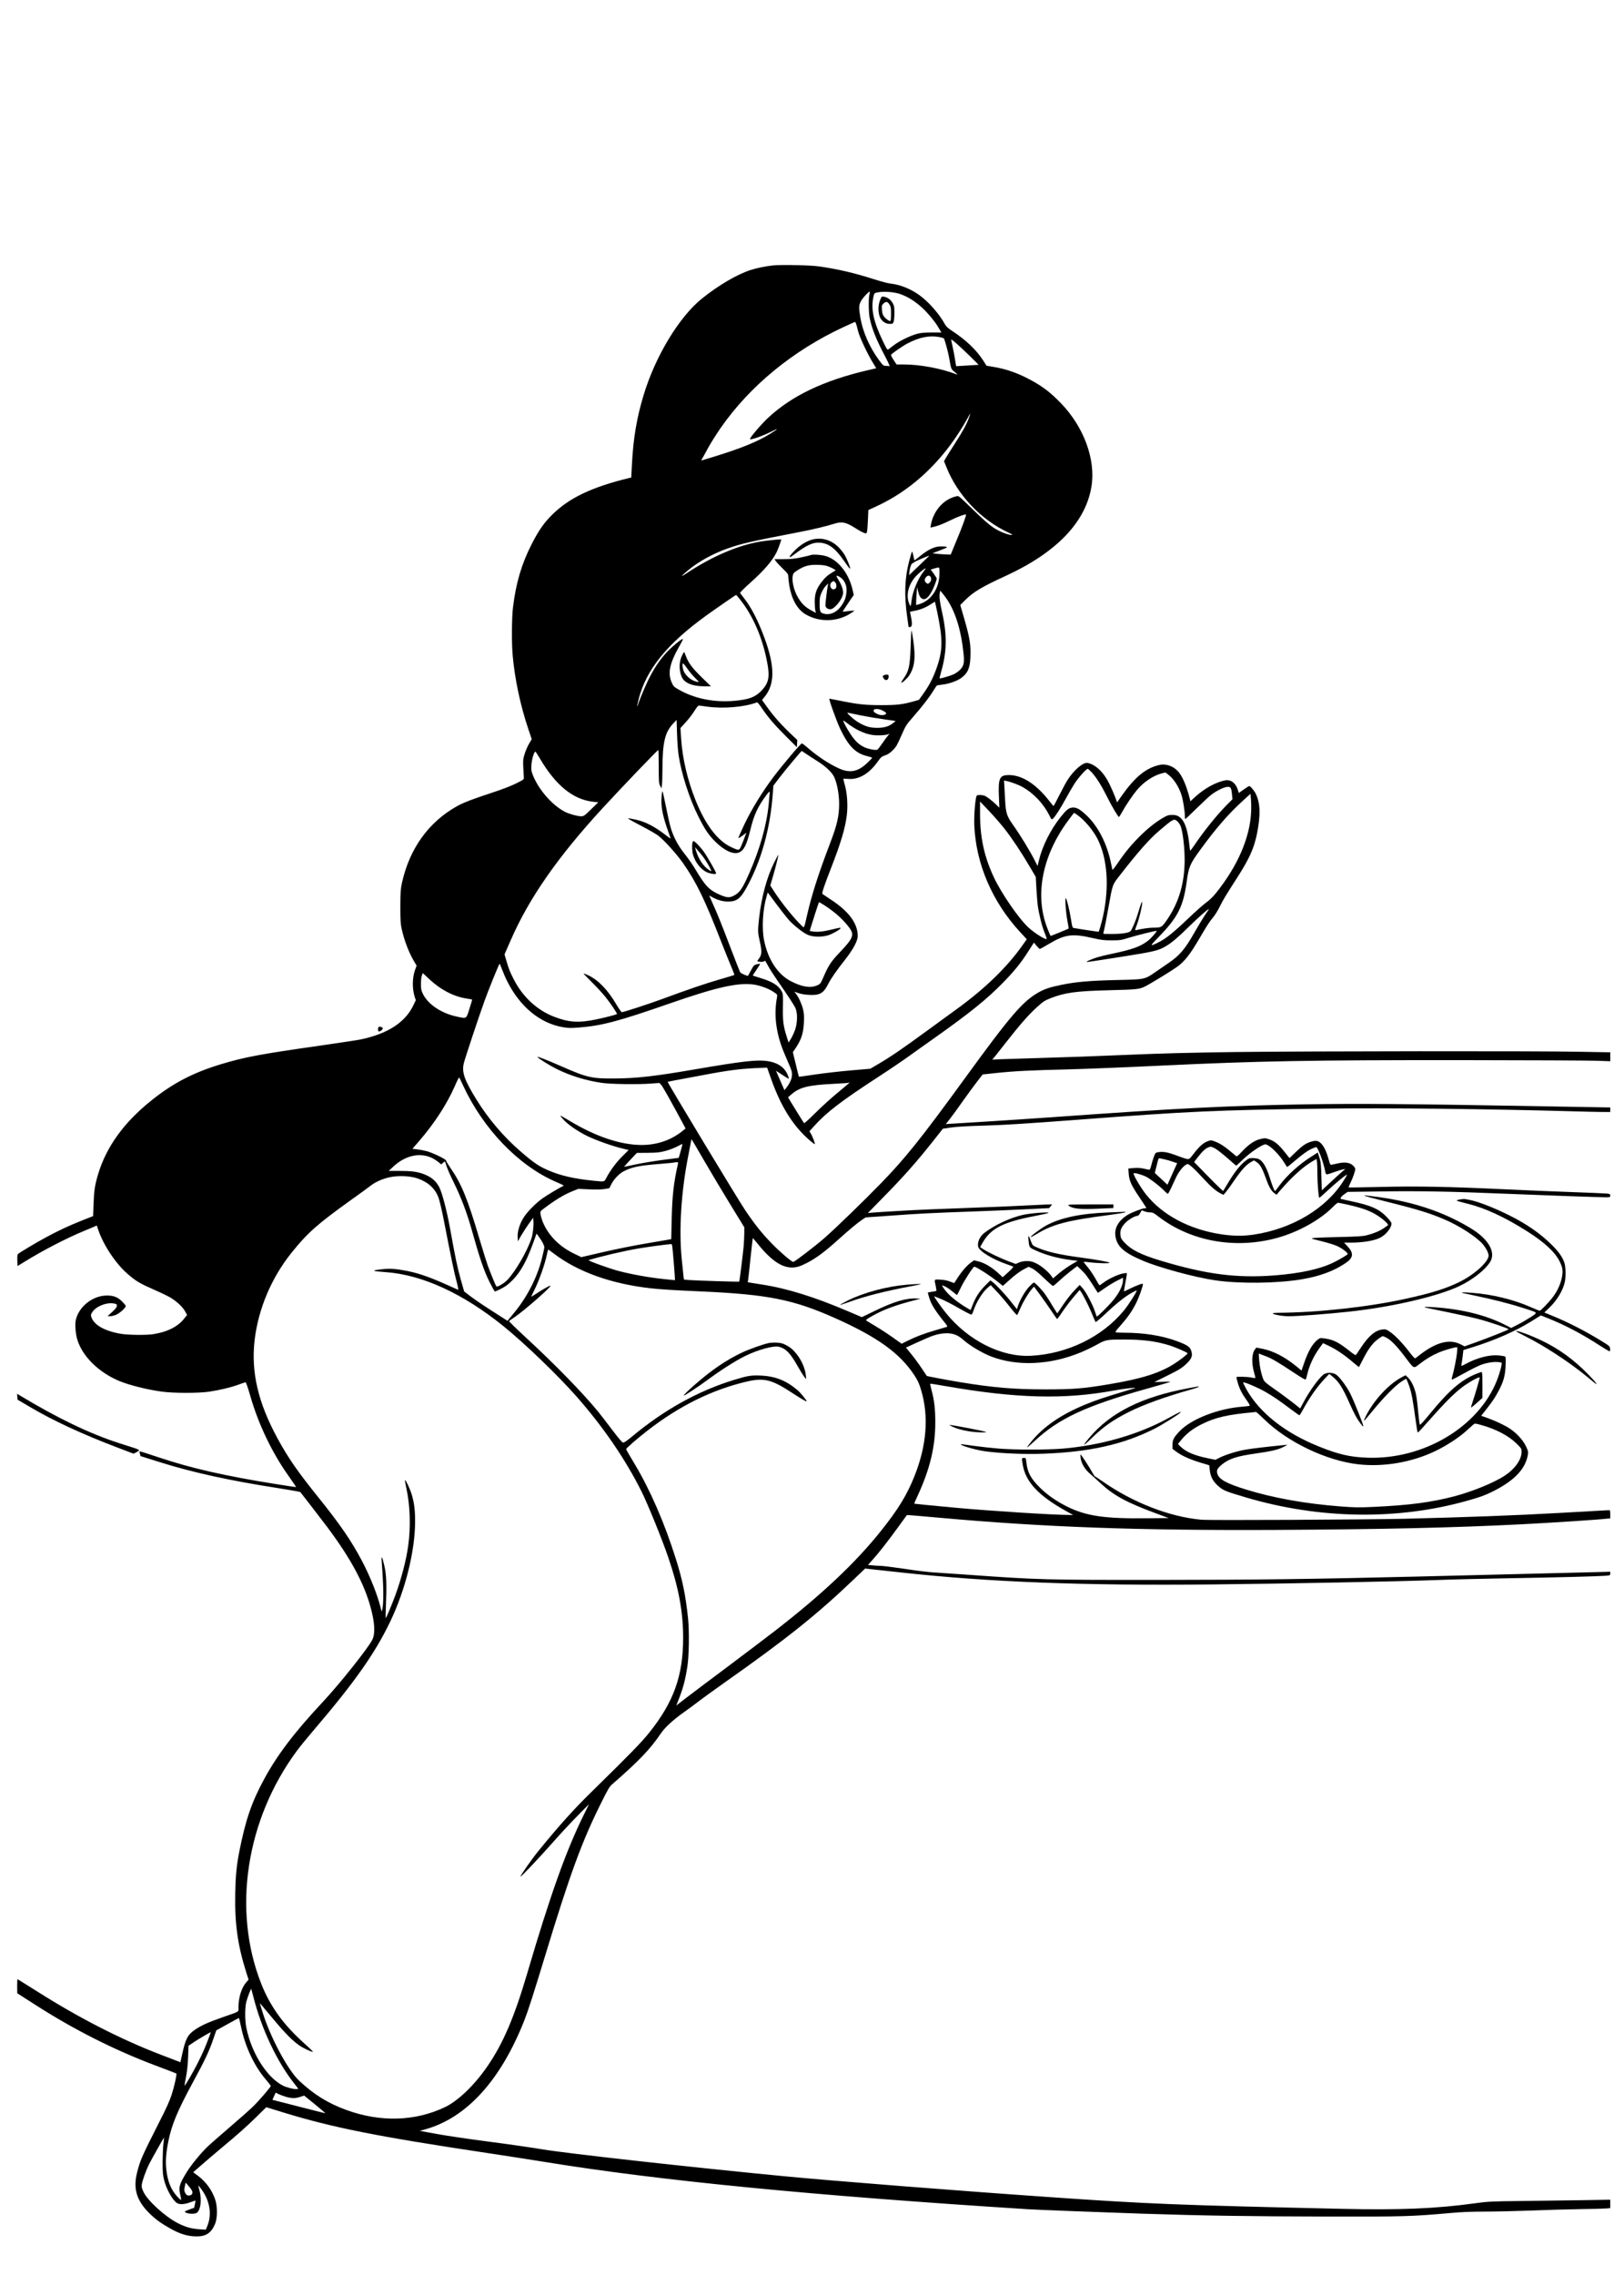 <?xml version="1.0" standalone="no"?>
<!DOCTYPE svg PUBLIC "-//W3C//DTD SVG 20010904//EN"
 "http://www.w3.org/TR/2001/REC-SVG-20010904/DTD/svg10.dtd">
<svg version="1.0" xmlns="http://www.w3.org/2000/svg"
 width="2363pt" height="3308pt" viewBox="0 0 2363 3308"
 preserveAspectRatio="xMidYMid meet">
<g transform="translate(0,3308) scale(0.1,-0.1)"
fill="#000000" stroke="none">
<path d="M11255 29221 c-113 -12 -240 -37 -332 -67 -197 -63 -463 -219 -705
-412 -337 -269 -687 -849 -857 -1420 -96 -320 -145 -608 -165 -976 l-11 -210
-35 -8 c-541 -132 -869 -289 -1115 -532 -120 -118 -199 -232 -300 -431 -147
-287 -228 -565 -271 -918 -18 -155 -21 -516 -4 -700 31 -347 111 -723 229
-1074 l48 -142 -39 -66 c-21 -35 -50 -102 -64 -147 -23 -75 -25 -94 -20 -198
3 -63 7 -128 8 -145 3 -29 -1 -32 -112 -87 -76 -38 -200 -86 -365 -140 -263
-86 -399 -138 -493 -190 -415 -230 -695 -621 -804 -1119 -19 -91 -22 -133 -23
-339 0 -190 3 -251 18 -320 36 -167 101 -340 178 -473 l41 -69 -21 -57 c-43
-118 -45 -274 -7 -396 l16 -49 -35 -74 c-118 -249 -373 -414 -766 -497 -40 -9
-310 -49 -599 -91 -866 -123 -1097 -167 -1437 -270 -403 -122 -697 -275 -1011
-527 -400 -320 -655 -674 -775 -1073 -47 -159 -59 -237 -66 -438 l-6 -170
-155 -61 c-199 -79 -368 -158 -550 -258 -143 -78 -363 -210 -388 -232 -9 -8
-12 -36 -10 -94 l3 -81 125 76 c250 154 589 329 830 429 58 24 126 52 152 64
l47 20 17 -52 c71 -219 251 -494 423 -645 131 -114 176 -141 419 -248 78 -34
174 -81 212 -103 91 -54 179 -137 214 -201 l28 -51 -37 -47 c-91 -120 -244
-199 -450 -232 -100 -17 -372 -14 -480 5 -232 40 -388 128 -425 241 -10 29 -9
39 9 68 54 87 200 149 314 132 43 -7 47 -10 47 -34 0 -21 -16 -42 -67 -89
l-68 -62 40 0 c22 -1 63 10 90 23 52 24 135 100 135 124 0 7 -24 37 -53 66
-64 65 -127 89 -228 87 -207 -3 -411 -170 -448 -366 -12 -61 0 -198 24 -275
74 -242 306 -472 604 -599 144 -61 404 -127 624 -157 167 -24 539 -24 692 -1
152 23 313 61 424 102 52 19 99 35 105 35 6 0 38 -93 70 -206 116 -403 313
-815 548 -1147 66 -93 118 -170 116 -171 -1 -2 -136 18 -298 44 -733 117
-1229 230 -1689 384 -157 53 -287 94 -289 91 -3 -3 -1 -19 4 -37 l9 -32 280
-88 c481 -151 1025 -270 1724 -378 173 -27 317 -53 321 -57 14 -16 318 -411
391 -508 340 -454 537 -818 632 -1170 61 -223 69 -381 24 -470 -61 -122 -471
-637 -712 -895 -419 -448 -667 -773 -861 -1130 -183 -337 -272 -597 -363
-1060 -39 -202 -53 -342 -58 -602 -9 -438 35 -754 160 -1149 l34 -106 -34 -39
c-68 -78 -113 -221 -113 -360 0 -75 27 -58 -220 -144 -224 -79 -316 -120 -405
-180 -114 -77 -144 -133 -194 -361 l-26 -117 -310 119 c-571 221 -1174 530
-1778 913 -154 97 -281 176 -283 176 -2 0 -4 -46 -4 -102 l1 -103 272 -174
c554 -355 1137 -649 1725 -871 173 -65 316 -120 318 -122 10 -10 -31 -193 -68
-307 -28 -87 -80 -203 -171 -380 -263 -519 -287 -573 -332 -752 -59 -231 -9
-403 168 -583 90 -90 165 -147 302 -225 150 -86 265 -121 393 -122 141 -1 219
52 273 186 33 82 34 247 2 345 -45 138 -135 262 -250 349 l-72 53 127 111 c70
61 195 167 277 236 259 216 366 311 515 457 l145 142 240 -74 c722 -222 1369
-351 2955 -589 278 -42 669 -102 870 -135 1660 -270 3874 -486 7010 -685 134
-9 1020 -43 1665 -65 872 -29 1569 -40 2720 -42 1096 -2 1200 1 1778 52 151
14 303 20 495 20 152 0 450 7 662 15 212 9 536 18 720 21 184 2 359 7 388 10
l52 5 0 61 0 61 -417 -7 c-230 -3 -627 -9 -883 -12 -439 -5 -477 -7 -675 -34
-561 -77 -1095 -99 -1920 -80 -2394 54 -2826 71 -4250 170 -1321 91 -3202 239
-3890 306 -1355 130 -3156 331 -3500 389 -143 24 -487 74 -765 110 -278 36
-621 86 -763 112 l-259 47 79 22 c604 168 1101 715 1446 1594 53 136 131 378
302 940 360 1184 534 1658 818 2225 93 187 116 226 156 260 390 340 551 508
708 740 59 87 180 198 339 310 76 54 175 127 219 162 44 34 213 156 375 271
902 635 1341 987 1883 1505 l155 148 504 -55 c1302 -143 2667 -195 4543 -176
1099 11 2767 44 3295 65 206 8 663 19 1015 25 668 11 1289 27 1413 36 70 6 72
6 72 32 l0 27 -92 -3 c-137 -4 -1975 -49 -2693 -67 -1571 -38 -2327 -48 -3790
-49 -1646 -1 -1751 2 -2745 73 -223 16 -459 32 -525 36 -66 3 -254 26 -417 51
-164 24 -322 44 -350 44 -29 0 -83 3 -120 7 l-68 6 63 71 c98 110 211 254 362
461 76 105 139 192 141 194 2 2 209 -15 461 -38 1540 -139 2902 -188 4918
-178 1539 8 2590 32 3570 82 430 22 1094 65 1233 81 l52 5 0 60 c0 53 -2 59
-20 59 -12 0 -332 -18 -713 -40 -611 -35 -1369 -63 -2257 -85 -562 -13 -2846
-25 -2960 -14 -464 42 -996 249 -1441 560 -54 38 -102 69 -106 69 -4 0 -23 28
-42 63 -37 69 -160 257 -168 257 -3 0 -2 -24 1 -52 10 -77 60 -161 129 -222
33 -28 105 -93 161 -145 197 -182 381 -281 826 -445 l165 -61 -325 -3 c-611
-7 -878 33 -1155 171 -155 77 -289 171 -396 277 -132 131 -180 221 -195 368
-7 60 -8 62 -35 62 -33 0 -34 -4 -18 -99 44 -252 229 -450 629 -673 l105 -58
-50 0 c-227 0 -1132 57 -1659 105 -330 31 -601 57 -603 59 -2 2 17 48 43 102
184 395 264 724 263 1084 0 186 -15 321 -53 459 -14 52 -23 97 -21 99 3 3 100
-12 217 -33 1028 -180 1733 -199 2458 -65 145 27 333 49 305 35 -5 -2 -100
-31 -210 -64 -252 -76 -370 -116 -515 -176 -347 -143 -596 -313 -775 -527 -42
-50 -73 -93 -71 -96 3 -2 54 41 114 97 347 324 746 509 1626 756 186 52 342
98 345 101 3 4 -48 4 -114 1 l-120 -5 176 87 c196 98 223 114 292 180 66 62
87 105 78 156 -16 87 -47 111 -231 178 -203 75 -473 117 -743 117 -64 0 -122
3 -131 6 -12 5 3 26 62 92 109 123 172 212 230 327 44 87 102 248 102 283 0
15 -94 -20 -199 -72 -40 -21 -74 -36 -76 -34 -2 2 8 61 21 132 14 70 23 130
20 133 -2 3 -31 -1 -63 -7 -72 -15 -202 -76 -273 -129 -30 -23 -58 -41 -61
-41 -4 0 -29 39 -55 88 -26 48 -72 118 -103 157 -31 38 -61 76 -68 85 -10 14
-2 15 90 3 119 -14 295 -17 281 -4 -13 12 -205 46 -429 76 -314 42 -495 85
-646 154 -42 19 -48 26 -69 83 -32 90 -43 95 -35 18 11 -112 8 -108 98 -150
145 -68 330 -119 520 -143 l98 -12 -93 -54 c-51 -30 -132 -87 -179 -127 l-87
-74 -16 24 c-39 61 -149 155 -221 191 -64 31 -85 37 -143 37 -45 0 -82 -7
-115 -21 l-48 -21 -97 36 c-116 43 -297 129 -369 175 l-52 34 40 70 c117 203
299 295 753 382 105 20 196 40 201 45 19 18 -256 -3 -370 -28 -182 -40 -407
-144 -561 -261 -68 -51 -107 -140 -91 -203 18 -66 211 -184 422 -256 44 -15
84 -30 88 -34 4 -4 -28 -40 -73 -80 l-81 -73 -42 40 c-108 103 -222 171 -320
193 l-55 13 -52 -38 c-56 -41 -136 -135 -195 -230 -21 -33 -39 -61 -40 -62 -1
-2 -28 8 -61 21 -39 16 -87 25 -141 28 -95 5 -90 11 -68 -92 7 -35 12 -67 9
-71 -2 -3 -31 -9 -64 -13 -33 -4 -60 -10 -60 -13 0 -3 9 -37 21 -75 29 -98 88
-191 237 -375 24 -31 30 -44 21 -47 -8 -2 -79 -23 -159 -47 -173 -50 -293 -95
-412 -155 l-89 -44 -132 94 c-72 51 -184 124 -247 161 -63 38 -123 73 -132 80
-15 10 -4 19 80 67 157 90 335 157 602 226 l105 27 -60 3 c-148 8 -331 -46
-606 -180 l-189 -91 -203 86 c-482 206 -882 331 -1250 388 l-207 33 5 30 c3
17 19 161 35 321 17 159 32 290 33 292 1 1 31 -34 66 -77 208 -260 372 -366
536 -350 57 6 90 17 180 62 137 69 266 165 471 350 168 151 270 235 344 285
l45 30 370 26 c395 29 591 39 1240 62 226 8 556 22 735 31 l325 16 22 26 c12
14 21 27 19 29 -1 1 -128 -4 -282 -12 -153 -8 -459 -22 -679 -30 -817 -30
-958 -36 -1290 -55 -187 -11 -360 -22 -384 -25 l-44 -5 204 208 c317 322 509
538 761 858 l127 161 118 17 c79 12 238 21 483 28 283 8 585 27 1345 84 1649
125 2017 142 3610 163 917 12 2370 -4 3610 -39 187 -5 386 -10 443 -10 l102 0
0 33 0 33 -987 17 c-2002 36 -2676 41 -3463 28 -1086 -18 -1890 -59 -3660
-186 -267 -19 -708 -48 -980 -65 -272 -16 -514 -31 -537 -33 l-42 -4 60 76
c33 42 117 157 186 256 70 99 164 227 209 285 l82 106 208 22 c254 27 499 39
1049 52 231 6 841 30 1355 55 1407 67 2150 80 4355 79 974 -1 1859 -5 1968 -9
l197 -7 0 65 0 65 -457 8 c-636 12 -3922 9 -4993 -4 -664 -9 -1058 -19 -1580
-41 -382 -17 -942 -37 -1245 -45 -302 -9 -588 -18 -633 -20 l-84 -5 35 42 c18
23 94 119 167 212 203 259 328 400 444 506 95 86 116 99 198 132 212 83 372
105 840 117 431 11 455 14 542 57 77 39 383 226 461 282 110 79 189 179 325
411 118 201 147 246 205 315 23 28 65 95 92 150 52 104 77 146 261 433 171
267 239 418 282 631 54 271 48 446 -20 582 -23 45 -77 109 -93 109 -5 0 -41
-23 -80 -50 l-72 -51 -12 39 c-24 83 -76 137 -139 146 -31 4 -64 -2 -126 -23
-129 -44 -256 -124 -380 -239 l-47 -44 -11 44 c-47 186 -110 330 -173 396 -75
78 -183 112 -279 86 -195 -50 -348 -178 -540 -450 l-64 -92 -28 77 c-16 42
-52 126 -81 186 -82 172 -202 287 -321 311 -62 12 -195 -100 -287 -242 -25
-38 -80 -140 -123 -226 -43 -87 -81 -158 -85 -158 -3 0 -33 35 -66 78 -201
257 -417 387 -619 370 -101 -9 -120 -62 -110 -306 l7 -167 -48 46 c-62 60
-131 112 -166 127 -31 13 -96 16 -113 4 -21 -13 -44 -279 -38 -429 23 -564
262 -1120 671 -1561 l93 -100 -66 -93 c-226 -318 -541 -624 -955 -924 -68 -49
-257 -186 -419 -305 -362 -265 -536 -384 -706 -484 l-131 -77 -279 -24 c-154
-13 -387 -40 -518 -59 -132 -20 -241 -35 -242 -33 -2 2 -22 82 -45 180 l-43
177 36 52 c87 128 117 221 125 379 4 92 2 132 -12 190 -19 78 -62 173 -102
226 l-25 33 58 -21 c37 -13 95 -23 156 -26 153 -9 210 23 275 152 43 85 123
201 247 357 120 153 186 276 186 348 0 181 -128 356 -386 525 -65 43 -123 82
-128 86 -11 9 27 123 127 379 144 371 204 573 228 764 17 139 6 316 -26 431
-13 50 -25 93 -25 98 0 4 31 4 68 1 155 -15 304 72 431 248 49 69 59 77 110
94 41 14 70 34 111 74 48 48 64 75 123 210 66 150 71 159 173 275 129 147 237
287 294 380 23 39 47 73 52 76 6 4 39 9 75 13 93 10 211 50 273 93 109 77 141
161 141 371 1 140 -19 247 -95 509 l-54 185 72 72 c115 116 244 194 588 351
741 341 1164 781 1249 1300 64 388 -108 862 -440 1207 -153 160 -276 254 -463
352 -178 95 -345 152 -528 182 l-96 16 -49 77 c-101 155 -250 297 -451 429
-63 41 -87 63 -107 100 -80 147 -237 325 -372 422 -126 90 -278 151 -415 166
-36 3 -141 31 -235 61 -294 94 -512 145 -800 188 -124 19 -540 28 -670 16z
m1395 -426 c-14 -61 -12 -254 4 -337 29 -149 95 -315 220 -551 46 -87 77 -156
69 -153 -8 3 -32 6 -53 6 -37 0 -41 4 -105 90 -134 183 -232 408 -266 610 -24
147 -24 174 5 235 20 44 121 153 131 143 2 -2 0 -21 -5 -43z m457 6 c112 -41
215 -107 317 -202 78 -73 172 -186 217 -259 8 -14 25 -41 36 -60 l21 -35 -141
0 c-107 0 -159 -5 -212 -19 -97 -26 -258 -104 -334 -162 -35 -27 -72 -55 -83
-63 -17 -13 -23 -4 -83 121 -140 291 -177 475 -133 655 10 40 12 42 62 52 91
18 243 5 333 -28z m-643 -453 c8 -29 18 -66 22 -83 19 -84 140 -340 220 -468
l44 -72 -117 -27 c-642 -149 -1108 -370 -1454 -691 -100 -92 -278 -301 -266
-313 13 -13 175 43 293 101 130 65 130 57 -1 -24 -181 -112 -416 -208 -781
-321 -109 -33 -205 -63 -212 -65 -9 -4 -7 6 6 28 11 17 50 88 87 157 38 69
120 199 183 290 427 611 1048 1120 1782 1462 91 42 168 77 172 77 4 1 13 -23
22 -51z m1202 -169 c32 -7 63 -15 67 -19 11 -9 63 -200 77 -280 29 -169 27
-166 83 -211 29 -23 43 -39 32 -35 -231 89 -534 146 -777 146 l-103 0 -43 66
c-23 35 -40 69 -37 74 13 21 163 125 238 165 170 90 322 121 463 94z m447
-278 l127 -126 -162 -10 c-90 -6 -164 -10 -165 -10 -1 0 -9 48 -18 105 -9 58
-25 142 -36 188 -10 45 -19 88 -19 93 0 16 124 -94 273 -240z m-18 -907 c-36
-95 -87 -187 -209 -377 -57 -89 -114 -180 -127 -203 l-23 -41 34 -84 c162
-408 502 -767 904 -954 57 -27 65 -34 43 -34 -44 -1 -164 45 -241 93 -78 49
-169 128 -351 307 -66 65 -134 129 -152 144 -32 26 -32 26 -87 10 -170 -50
-308 -215 -341 -408 l-6 -39 33 7 c67 14 153 47 257 99 98 49 217 93 227 83 7
-6 -59 -190 -120 -332 -30 -72 -65 -157 -78 -190 l-25 -60 -79 3 c-43 2 -103
6 -133 10 l-53 7 106 40 c58 22 106 43 106 46 0 13 -91 18 -140 9 -74 -14
-150 -55 -247 -132 -47 -38 -86 -68 -88 -66 -1 2 -8 31 -15 66 -7 34 -15 62
-19 62 -3 0 -23 -64 -43 -143 -65 -244 -73 -502 -27 -815 10 -73 19 -135 19
-138 0 -3 10 -4 23 -2 29 4 33 45 13 145 -9 42 -15 77 -14 78 2 1 30 6 63 12
83 15 162 47 235 94 34 22 63 39 65 37 1 -2 16 -70 33 -153 84 -400 81 -559
-15 -824 -50 -139 -106 -245 -194 -367 l-58 -81 -73 -21 c-164 -46 -242 -56
-473 -56 -237 0 -340 11 -605 65 -80 16 -148 29 -152 29 -13 0 103 -324 156
-436 122 -255 224 -359 394 -399 39 -10 72 -21 72 -25 0 -5 -34 -39 -75 -78
-133 -125 -248 -147 -404 -78 -150 68 -324 183 -474 315 -32 28 -64 51 -70 50
-17 -1 -274 -304 -410 -484 -163 -215 -323 -476 -429 -699 -49 -103 -87 -191
-84 -194 3 -2 30 14 61 37 l55 42 -29 -78 c-16 -43 -39 -100 -51 -126 -25 -56
-30 -57 -138 -7 -201 93 -376 323 -521 683 -117 290 -192 611 -210 896 l-10
154 78 86 c43 47 100 121 126 164 29 47 53 77 63 77 9 0 62 -7 117 -15 236
-34 545 -8 731 62 6 2 37 -36 69 -84 84 -126 187 -247 359 -418 l151 -150 3
52 3 53 -63 59 c-165 154 -279 282 -387 434 l-63 88 36 44 c152 185 152 443 2
852 -92 251 -191 445 -295 578 -30 39 -58 75 -62 81 -5 6 54 66 153 154 198
178 313 311 378 440 22 44 72 181 67 186 -6 5 -221 -17 -307 -32 -332 -56
-710 -220 -1080 -467 -86 -57 -69 -33 35 53 150 123 352 235 555 308 212 77
337 105 1071 247 197 38 375 81 501 120 111 35 170 22 314 -71 60 -38 100 -59
131 -68 18 -6 22 -2 29 26 4 18 10 96 13 172 l6 139 121 56 c471 217 880 582
1194 1066 47 72 103 166 125 207 22 42 41 75 43 74 1 -2 -9 -34 -23 -72z
m-600 -2022 c-17 -16 -84 -80 -149 -143 l-119 -114 7 58 c6 59 29 117 46 117
5 0 15 7 23 15 12 11 197 92 217 94 2 1 -9 -12 -25 -27z m175 -224 c0 -221
-117 -400 -295 -454 l-45 -13 1 62 c1 34 4 94 8 132 l6 70 13 -60 c17 -72 35
-103 68 -115 52 -20 117 56 175 205 16 42 29 82 29 90 0 7 -20 40 -44 73 l-44
60 51 15 c81 23 77 26 77 -65z m-232 20 c-79 -99 -157 -284 -173 -413 -13
-103 -15 -106 -37 -50 -53 131 -2 302 124 421 53 50 111 94 116 89 2 -2 -11
-23 -30 -47z m102 -77 c15 -30 12 -55 -10 -79 -24 -25 -30 -27 -52 -9 -27 21
-30 52 -7 80 24 32 54 35 69 8z m248 -340 c121 -189 200 -453 232 -776 14
-135 4 -178 -52 -236 -22 -23 -64 -52 -93 -65 -50 -23 -196 -65 -203 -59 -2 2
7 43 21 92 85 295 89 535 16 863 -35 157 -44 234 -35 284 l7 37 36 -43 c20
-24 52 -68 71 -97z m-3026 19 c194 -240 337 -571 403 -934 37 -199 20 -285
-78 -392 -72 -78 -148 -118 -267 -138 -339 -58 -673 -7 -937 142 -76 43 -84
51 -107 102 -65 143 -33 287 120 553 25 43 43 81 40 84 -11 11 -147 -100 -230
-187 -106 -112 -200 -254 -281 -424 -63 -133 -145 -334 -145 -357 0 -7 -3 -10
-6 -6 -3 3 6 50 20 104 110 425 406 793 970 1203 118 86 440 308 446 309 3 0
26 -27 52 -59z m2073 -1619 c22 -10 46 -25 53 -34 11 -13 10 -17 -7 -26 -30
-17 -78 -13 -121 9 -44 22 -54 35 -46 55 8 21 72 19 121 -4z m-305 -75 c96
-19 249 -45 339 -57 l163 -23 -33 -28 c-62 -51 -133 -73 -239 -72 -105 1 -167
19 -272 81 -66 38 -185 147 -153 139 11 -2 99 -20 195 -40z m-2656 -576 c39
-266 156 -629 283 -884 100 -199 150 -275 252 -376 131 -130 263 -190 343
-157 73 31 112 109 167 333 52 216 108 335 233 503 31 41 48 57 48 45 0 -10
-7 -86 -14 -169 -29 -307 -127 -657 -284 -1013 -92 -210 -134 -275 -207 -317
-73 -43 -111 -43 -212 0 -160 68 -217 126 -359 364 -41 70 -113 174 -160 231
-97 120 -169 256 -208 394 -14 50 -44 185 -67 300 -23 116 -45 215 -49 219 -4
5 -11 -33 -14 -85 -10 -123 12 -250 74 -433 26 -77 51 -149 56 -160 5 -13 -14
-2 -56 31 -168 132 -309 206 -450 235 -98 21 -118 23 -104 10 5 -5 92 -52 193
-105 102 -53 209 -115 239 -138 89 -69 268 -267 361 -400 193 -275 317 -531
559 -1153 50 -126 113 -284 141 -349 28 -66 49 -122 46 -124 -2 -2 -102 -32
-222 -67 -206 -60 -439 -139 -843 -288 -191 -70 -550 -187 -572 -186 -7 0 -42
50 -78 110 -122 209 -262 356 -405 424 -38 18 -72 31 -74 29 -2 -2 52 -59 120
-126 69 -68 159 -166 201 -218 78 -98 172 -239 165 -246 -8 -9 -185 -54 -302
-78 -254 -53 -397 -44 -610 38 -251 96 -461 290 -593 551 -54 107 -68 143
-102 258 l-29 99 95 216 c265 606 685 1207 1334 1912 277 301 803 850 809 844
3 -3 6 -112 6 -242 0 -213 2 -241 19 -277 l19 -40 8 45 c4 25 8 137 8 250 2
380 37 525 160 653 l46 48 6 -198 c3 -109 13 -250 23 -313z m2595 371 c122
-63 210 -86 321 -84 52 0 108 6 125 13 l30 11 -21 -23 c-12 -13 -49 -63 -83
-113 -34 -49 -67 -93 -74 -96 -23 -13 -138 9 -194 37 -77 37 -133 91 -197 188
-55 83 -106 177 -106 196 0 5 28 -12 62 -40 34 -27 96 -67 137 -89z m-737
-355 c35 -24 105 -69 156 -101 120 -74 214 -161 248 -231 43 -88 73 -249 74
-390 0 -179 -29 -309 -131 -574 -171 -448 -268 -752 -335 -1045 -48 -210 -39
-194 -86 -149 -112 108 -291 332 -393 489 l-57 89 27 91 c38 123 95 349 90
354 -2 2 -31 -51 -64 -119 -105 -213 -181 -495 -216 -802 -20 -183 -19 -211
11 -341 31 -134 29 -191 -9 -241 -15 -19 -27 -37 -27 -40 0 -13 74 -18 93 -7
10 7 20 11 22 9 1 -2 21 -37 44 -79 23 -42 82 -134 131 -205 155 -223 242
-356 264 -403 33 -72 30 -221 -7 -321 -15 -41 -42 -99 -60 -128 l-33 -52 -26
82 c-50 156 -60 231 -56 436 3 177 2 189 -19 228 -45 85 -137 141 -315 194
-56 17 -103 32 -104 33 -2 2 22 40 53 85 31 45 55 84 52 86 -3 3 -24 0 -47 -6
-39 -10 -45 -16 -84 -87 -22 -42 -42 -78 -44 -80 -7 -9 -107 36 -115 52 -6 10
-61 152 -124 315 -147 386 -204 528 -271 675 -29 66 -54 121 -54 123 0 1 20
-8 44 -22 74 -42 154 -64 228 -64 125 0 178 39 264 191 219 390 353 869 390
1394 l7 100 95 125 c85 110 310 380 318 380 2 0 31 -20 66 -44z m-3875 -68
c229 -389 481 -594 773 -627 l75 -8 -104 -101 c-98 -96 -107 -102 -145 -102
-52 0 -174 33 -234 64 -185 95 -382 319 -467 531 -25 64 -27 78 -22 155 5 79
38 190 57 190 4 0 34 -46 67 -102z m8029 -200 c68 -76 142 -193 219 -348 67
-136 164 -300 176 -300 4 0 25 33 47 73 56 102 150 240 216 320 97 115 235
208 357 240 l56 14 39 -29 c82 -61 161 -183 198 -308 21 -68 46 -229 46 -292
0 -27 3 -48 7 -48 4 0 79 71 167 158 89 87 186 177 216 199 75 56 175 105 224
110 52 6 63 -11 72 -108 l7 -71 -95 -96 c-146 -150 -325 -373 -468 -585 -25
-36 -48 -67 -51 -67 -3 0 -9 35 -13 77 -17 182 -56 320 -109 379 -42 48 -77
64 -143 64 -45 0 -68 -6 -113 -32 -111 -62 -218 -145 -335 -258 -133 -129
-232 -248 -342 -410 -41 -61 -76 -105 -78 -98 -2 7 -11 51 -21 98 -57 282
-188 536 -357 695 -98 92 -152 120 -212 111 -50 -8 -83 -36 -165 -139 -140
-174 -263 -418 -311 -616 l-23 -94 -35 69 c-72 145 -208 368 -333 545 -78 111
-94 162 -103 327 -3 56 -8 147 -11 202 l-6 100 33 -6 c61 -12 178 -55 238 -89
162 -92 302 -240 389 -413 31 -62 33 -63 51 -47 35 31 116 158 190 295 40 74
97 172 127 218 54 84 169 212 190 212 6 0 33 -24 59 -52z m2318 -583 c-19
-371 -197 -780 -508 -1168 -48 -59 -96 -106 -146 -142 -41 -29 -160 -135 -265
-235 -210 -201 -324 -292 -430 -344 -129 -64 -129 -57 1 75 282 290 360 443
410 802 31 224 44 257 202 474 219 302 409 520 611 704 l116 106 7 -81 c4 -45
5 -130 2 -191z m-3588 -236 c110 -140 244 -342 370 -556 l85 -145 9 -166 c5
-92 14 -201 19 -243 17 -125 60 -303 97 -393 19 -47 34 -90 34 -96 0 -29 -168
73 -263 160 -141 129 -394 495 -504 729 -143 304 -203 581 -203 936 l0 170
129 -136 c72 -75 173 -192 227 -260z m1057 202 c106 -74 232 -223 297 -351
144 -285 173 -693 80 -1122 -23 -104 -59 -228 -66 -228 -10 0 -338 50 -360 55
-19 4 -24 18 -39 117 -19 126 -58 288 -75 315 -18 29 -3 -205 22 -330 11 -59
19 -109 17 -111 -7 -5 -254 -106 -261 -106 -3 0 -27 53 -51 118 -185 481 -70
1057 312 1569 42 56 77 102 79 103 2 0 22 -13 45 -29z m1461 -97 c15 -15 35
-43 43 -62 27 -66 54 -254 59 -427 13 -375 -76 -691 -271 -963 -63 -88 -70
-92 -190 -92 -51 0 -160 -16 -242 -35 -22 -5 -22 -4 9 77 32 84 78 272 77 318
0 23 -1 22 -15 -9 -8 -19 -28 -82 -45 -140 -27 -93 -80 -221 -107 -259 -18
-25 -115 -42 -255 -43 -75 -1 -139 0 -142 3 -2 2 2 28 11 58 8 30 34 168 59
305 67 373 55 339 180 500 253 325 419 513 560 633 209 178 218 183 269 136z
m-5664 -1423 c74 -85 218 -198 288 -227 76 -31 201 -33 294 -4 62 19 178 86
178 102 0 11 -1 11 -140 -22 -123 -29 -199 -36 -272 -24 l-36 6 15 52 c26 87
115 361 119 365 6 7 126 -70 209 -135 93 -72 175 -156 234 -236 74 -102 56
-149 -128 -344 -140 -147 -173 -196 -251 -376 -41 -93 -44 -97 -90 -117 -100
-43 -221 -23 -385 62 -188 98 -330 314 -386 587 -37 178 -21 456 36 648 l16
54 122 -164 c67 -90 147 -192 177 -227z m6113 136 c-4 -7 -31 -46 -59 -87 -27
-41 -90 -146 -140 -233 -141 -249 -217 -339 -384 -453 -52 -36 -137 -94 -188
-129 -158 -109 -151 -107 -557 -116 -394 -9 -605 -27 -810 -70 -165 -34 -236
-57 -323 -104 -239 -132 -412 -333 -1097 -1275 -614 -844 -854 -1144 -1200
-1500 -262 -269 -654 -649 -821 -796 -141 -124 -442 -354 -462 -354 -24 0
-199 150 -312 267 -143 147 -245 275 -386 483 -90 131 -1136 1861 -1129 1868
1 1 51 12 111 23 60 11 226 42 369 69 426 81 586 101 899 112 l68 3 53 -150
c145 -414 325 -702 573 -913 35 -30 65 -52 68 -50 6 7 -31 109 -56 150 l-22
38 67 74 c181 201 393 364 945 723 151 98 349 232 440 298 91 65 257 184 370
263 509 360 764 566 995 803 165 169 263 290 366 453 l83 129 39 -47 c21 -25
43 -46 47 -46 4 0 61 31 125 70 242 144 345 158 645 89 125 -29 163 -33 275
-33 122 0 138 2 255 39 124 38 400 106 400 98 0 -16 -85 -112 -129 -145 -113
-85 -222 -124 -525 -188 -82 -17 -177 -40 -211 -51 -85 -26 -176 -68 -149 -68
11 -1 232 33 491 74 500 79 549 91 667 162 85 52 168 123 336 288 121 119 264
245 277 245 2 0 0 -6 -4 -13z m-10204 -1034 c186 -372 478 -613 811 -670 81
-14 115 -14 235 -5 335 27 572 90 1320 350 698 243 1012 311 1241 272 90 -16
203 -59 268 -103 57 -38 58 -40 52 -76 -31 -173 -29 -321 5 -496 27 -133 66
-249 147 -430 57 -129 67 -158 66 -205 -1 -57 -32 -126 -87 -194 l-23 -29 -37
84 c-19 46 -47 110 -61 141 l-25 57 82 -53 c118 -76 110 -72 102 -45 -41 137
-144 215 -314 240 -152 21 -361 -3 -1072 -125 -557 -96 -824 -126 -1139 -129
-342 -3 -406 12 -795 183 -186 82 -335 140 -335 131 0 -14 165 -118 272 -172
198 -99 420 -169 658 -205 129 -20 539 -26 735 -10 l110 8 26 -28 c22 -24 138
-230 329 -586 l25 -48 -30 -25 c-169 -140 -375 -214 -604 -215 -306 -1 -674
122 -1054 352 -71 43 -132 77 -134 75 -2 -2 15 -24 37 -49 65 -75 207 -174
345 -243 130 -65 385 -155 536 -190 l76 -18 -93 -93 c-88 -87 -176 -206 -234
-317 -29 -54 -22 -53 -181 -37 -271 27 -466 70 -639 142 -151 62 -227 113
-425 284 -246 212 -472 477 -644 757 -175 283 -214 396 -182 527 17 71 221
685 301 905 59 163 196 502 218 539 3 5 19 -31 37 -80 18 -49 51 -126 74 -171z
m-975 -97 c134 -90 272 -143 414 -161 28 -4 52 -9 52 -12 0 -3 -18 -64 -40
-134 -47 -149 -37 -142 -178 -113 -227 47 -423 177 -499 332 -24 50 -28 69
-28 147 0 54 6 103 14 122 l13 33 84 -79 c46 -44 122 -105 168 -135z m337
-1426 c289 -623 797 -1153 1334 -1390 129 -56 136 -61 119 -67 -29 -10 -239
-135 -300 -179 -101 -71 -234 -208 -281 -289 -55 -93 -85 -194 -81 -274 l3
-62 50 87 c28 47 78 125 111 171 l62 85 4 -48 c5 -69 -8 -185 -27 -246 -61
-188 -231 -482 -352 -610 -50 -52 -146 -108 -161 -94 -9 10 -81 185 -124 301
-21 61 -75 232 -119 380 -175 593 -263 808 -425 1042 -35 51 -64 99 -64 107 0
19 -191 112 -280 136 -41 11 -105 23 -142 27 l-67 8 100 115 c217 250 404 538
515 792 32 75 62 134 66 130 3 -4 30 -59 59 -122z m5619 46 c0 -2 -75 -66
-167 -142 -93 -76 -240 -209 -327 -296 -88 -88 -162 -155 -166 -151 -8 9 -140
221 -195 312 l-39 65 45 38 c122 108 247 139 628 158 112 5 206 12 209 15 6 6
12 7 12 1z m-2110 -1141 c96 -165 265 -449 377 -631 l203 -331 0 -84 c0 -46
-5 -136 -10 -199 -11 -112 -59 -503 -64 -507 -4 -4 -651 16 -728 23 l-76 7 -6
41 c-3 23 -15 140 -27 261 -42 429 -7 982 96 1500 25 127 45 232 45 235 0 12
32 -41 190 -315z m-345 148 c-16 -54 -29 -99 -29 -100 -1 0 -98 -13 -216 -28
-118 -15 -297 -44 -398 -65 l-182 -38 36 42 c21 22 63 68 94 101 l57 60 159 1
c138 2 172 5 259 28 55 15 132 44 170 65 39 21 72 37 74 35 2 -2 -9 -48 -24
-101z m-3627 -98 c29 -13 73 -41 98 -61 l45 -37 24 23 c14 13 27 22 29 19 2
-2 14 -35 26 -74 13 -38 55 -135 95 -215 111 -222 198 -451 271 -711 111 -397
177 -591 255 -747 39 -78 75 -142 79 -142 18 0 128 56 165 83 169 128 280 305
400 641 l42 118 35 -48 c48 -67 78 -124 78 -152 0 -13 -16 -87 -36 -165 -69
-276 -216 -562 -404 -788 l-96 -116 -79 51 c-236 149 -379 245 -461 307 l-90
69 -52 182 c-49 175 -78 316 -156 748 -44 243 -113 506 -154 585 -47 92 -118
152 -232 194 -91 33 -177 44 -345 44 l-159 0 67 63 c172 160 381 208 555 129z
m3587 -87 c-63 -278 -83 -458 -92 -815 l-6 -282 -26 -5 c-14 -3 -162 -28 -327
-56 -166 -27 -449 -84 -628 -125 l-327 -76 -94 45 c-224 106 -387 270 -469
471 -13 33 -27 80 -30 105 -6 44 -6 45 41 81 171 130 302 209 428 259 l80 32
156 -7 c105 -5 180 -3 226 5 l69 11 28 56 c34 70 111 152 175 187 119 64 228
87 536 111 116 9 212 19 214 21 2 2 15 4 28 4 19 0 22 -4 18 -22z m-3793 -213
c155 -53 257 -145 307 -277 16 -40 49 -181 75 -313 114 -585 156 -788 189
-908 20 -73 30 -126 23 -123 -6 3 -81 36 -166 74 -273 123 -443 179 -640 212
-132 23 -216 25 -344 8 -117 -15 -94 -23 95 -37 532 -37 1128 -311 1716 -787
312 -253 791 -714 1064 -1024 387 -440 710 -911 943 -1378 91 -182 301 -698
391 -963 150 -439 215 -788 215 -1164 0 -550 -135 -931 -489 -1375 -117 -147
-280 -314 -832 -855 -267 -260 -483 -501 -784 -870 -96 -118 -269 -365 -261
-373 8 -7 258 257 476 503 112 127 275 302 363 390 l158 160 -71 -144 c-261
-525 -494 -1179 -829 -2318 -189 -641 -352 -1022 -583 -1356 -185 -269 -424
-498 -613 -588 -433 -207 -937 -222 -1431 -43 -269 97 -479 227 -693 429 -167
158 -424 642 -535 1008 -15 48 -29 95 -32 105 -7 21 -16 31 201 -229 169 -202
276 -309 375 -376 58 -39 178 -95 193 -90 5 1 -43 49 -107 106 -316 280 -512
549 -644 882 -424 1069 -224 2383 514 3384 44 61 163 206 264 324 580 679 878
1101 1098 1561 222 463 362 1028 362 1459 0 167 -14 272 -50 391 -24 79 -88
216 -97 207 -3 -3 7 -61 22 -129 53 -243 62 -557 25 -823 -29 -213 -101 -487
-190 -729 -47 -127 -126 -316 -137 -326 -3 -3 -2 72 2 165 13 322 8 465 -22
594 -32 141 -47 164 -39 61 28 -364 31 -594 8 -699 -7 -33 -8 -31 -26 40 -48
189 -153 450 -268 669 -157 297 -319 533 -643 935 -294 366 -430 561 -584 843
-286 525 -390 969 -336 1435 53 453 245 907 537 1270 233 290 373 414 858 762
129 92 260 187 290 211 72 56 174 102 280 125 122 27 295 20 402 -16z m3712
-1007 c9 -77 36 -415 36 -447 l0 -27 -168 17 c-217 23 -469 69 -654 118 -140
37 -453 151 -433 157 191 58 516 134 730 170 123 21 396 58 467 63 13 1 18
-11 22 -51z m-1725 -87 c350 -267 837 -441 1411 -505 138 -16 337 -28 745 -46
954 -43 1328 -117 1930 -385 620 -276 950 -513 1161 -836 51 -79 68 -116 98
-218 112 -378 80 -797 -96 -1241 -108 -274 -238 -487 -488 -800 -371 -465
-860 -926 -1545 -1456 -121 -94 -434 -330 -695 -526 -261 -195 -535 -401 -608
-457 l-132 -102 21 53 c77 192 108 306 140 511 25 156 30 517 10 707 -35 333
-81 559 -177 861 -164 522 -375 1006 -600 1381 -68 113 -124 210 -124 215 0
13 167 158 305 265 468 364 950 602 1457 719 246 57 360 28 659 -169 126 -82
199 -125 205 -120 8 8 -86 124 -133 164 -167 140 -320 201 -533 211 -140 6
-190 -2 -390 -63 -527 -162 -1020 -437 -1489 -828 -71 -59 -111 -86 -125 -84
-14 2 -68 66 -161 189 -77 102 -169 221 -205 265 -228 277 -616 675 -1048
1074 -139 128 -249 236 -245 240 4 4 42 30 84 59 135 91 519 427 519 453 0 12
-109 -48 -207 -114 -40 -27 -73 -46 -73 -43 0 3 18 41 40 85 76 151 162 396
190 538 7 34 15 62 17 62 2 0 39 -27 82 -59z m7750 -321 c23 -30 70 -99 103
-152 33 -54 62 -98 63 -98 2 0 46 30 97 66 51 36 132 86 181 110 l87 44 0 -33
c0 -75 -50 -181 -136 -287 -70 -86 -240 -254 -246 -244 -3 5 -13 34 -23 64
-30 97 -132 292 -180 345 l-45 50 -78 -81 c-43 -44 -115 -136 -161 -205 -46
-68 -85 -125 -86 -127 -2 -2 -33 48 -71 110 -37 62 -85 138 -107 168 -48 67
-147 170 -163 170 -6 0 -39 -29 -72 -64 -60 -64 -137 -200 -163 -286 l-12 -38
-84 106 c-85 109 -226 258 -276 294 l-27 19 -78 -78 c-84 -86 -137 -168 -179
-278 -15 -38 -28 -72 -30 -74 -1 -2 -49 26 -106 62 -126 81 -225 167 -278 242
-35 51 -37 56 -17 50 36 -11 88 -44 145 -92 28 -24 54 -43 58 -43 3 0 28 48
56 107 42 90 179 303 195 303 29 0 226 -127 348 -224 l68 -55 77 69 c99 90
173 145 242 180 l56 29 51 -24 c33 -15 92 -63 171 -139 66 -64 126 -116 132
-116 6 0 46 32 88 72 42 39 118 104 170 144 l95 73 45 -42 c25 -22 66 -66 90
-97z m-1120 -448 c57 -74 107 -130 111 -125 4 4 25 49 47 99 43 99 113 216
165 277 l33 38 91 -123 c50 -68 124 -174 165 -235 41 -62 77 -113 81 -113 4 0
40 48 79 108 40 59 110 152 157 207 47 55 87 102 89 104 11 14 131 -215 188
-359 21 -52 42 -99 46 -104 4 -5 70 50 146 122 156 148 287 251 386 306 37 20
67 34 67 31 0 -23 -118 -208 -185 -290 -315 -384 -820 -631 -1350 -660 -432
-24 -917 220 -1244 625 -68 84 -177 240 -168 240 2 0 32 -12 67 -26 87 -35
170 -77 329 -168 74 -42 140 -75 147 -72 7 2 20 29 29 58 40 122 130 267 207
333 l43 37 85 -89 c47 -49 132 -148 189 -221z m-774 -417 c28 -12 73 -42 100
-67 89 -81 271 -190 400 -241 381 -149 866 -128 1310 57 72 29 178 81 236 113
126 71 138 74 401 74 272 0 463 -25 661 -87 85 -27 257 -102 257 -113 0 -12
-99 -91 -184 -146 -215 -140 -482 -225 -964 -305 -372 -63 -522 -74 -932 -74
-452 1 -739 25 -1225 104 -181 30 -486 87 -490 92 -1 2 -35 52 -75 112 -39 59
-107 152 -150 204 l-78 96 166 76 c92 42 192 85 222 95 138 46 256 50 345 10z
m-10230 -9615 c119 -472 343 -947 598 -1270 l59 -75 -30 -3 c-38 -4 -143 23
-196 50 -232 118 -456 472 -531 838 -23 110 -23 292 -1 380 16 62 66 193 72
188 1 -2 14 -50 29 -108z m-176 -451 c59 -281 189 -557 351 -749 44 -52 80
-98 80 -103 0 -16 -174 -218 -261 -302 -52 -50 -204 -185 -339 -300 -135 -116
-276 -239 -314 -275 -99 -93 -246 -272 -312 -381 -108 -178 -118 -214 -89
-334 8 -32 12 -62 9 -65 -4 -3 -30 21 -59 53 -87 96 -136 216 -155 387 -14
122 -5 240 30 415 49 240 131 438 352 846 184 338 244 467 307 654 l38 110
164 91 c90 50 165 90 166 89 2 -1 16 -62 32 -136z m-465 -136 c-62 -166 -94
-237 -166 -381 -69 -137 -186 -338 -193 -330 -1 2 8 59 22 128 16 84 26 179
30 288 l6 163 76 52 c57 38 227 139 248 146 1 1 -9 -29 -23 -66z m1110 -872
c84 -26 146 -27 217 -2 l54 18 158 -128 c87 -71 155 -129 150 -129 -4 0 -179
44 -389 98 l-380 97 23 52 24 53 37 -19 c20 -10 68 -28 106 -40z m-1776 -681
c-6 -47 -11 -166 -12 -265 0 -155 3 -192 22 -267 33 -133 122 -291 187 -334
36 -24 109 -20 191 10 39 14 74 26 77 26 3 0 0 -24 -7 -52 l-11 -53 -68 -24
c-37 -13 -67 -27 -67 -31 0 -28 126 -43 168 -21 61 32 82 195 43 334 -10 37
-17 67 -15 67 2 0 22 -25 45 -56 123 -167 155 -365 86 -533 l-22 -54 -95 6
c-112 6 -203 33 -315 90 -184 95 -438 326 -497 453 -26 55 -30 73 -24 112 7
51 62 204 102 285 31 63 218 396 221 394 1 -1 -3 -40 -9 -87z m409 -674 c21
-36 16 -65 -13 -77 -38 -14 -63 -3 -81 36 -14 30 -15 42 -4 90 l13 57 36 -43
c21 -23 42 -52 49 -63z"/>
<path d="M12809 28724 c-42 -95 -34 -233 18 -295 34 -40 74 -59 123 -59 35 0
42 4 52 28 6 15 12 72 12 127 1 85 -3 106 -22 142 -27 51 -74 88 -125 97 -37
7 -38 7 -58 -40z m133 -71 c20 -33 23 -51 23 -135 0 -53 -3 -99 -7 -103 -11
-12 -60 19 -91 57 -23 29 -30 49 -34 101 -5 60 -4 67 20 91 36 36 61 33 89
-11z"/>
<path d="M11846 25240 c-90 -16 -193 -76 -278 -161 -90 -89 -107 -133 -30 -75
202 153 288 192 397 184 126 -11 220 -82 346 -264 97 -142 111 -148 63 -28
-36 92 -69 146 -122 205 -103 115 -235 164 -376 139z"/>
<path d="M11803 25010 c-12 -5 -78 -21 -145 -35 -98 -21 -150 -26 -256 -26
l-133 0 22 -32 c13 -18 58 -66 101 -108 72 -70 78 -79 78 -116 0 -22 7 -82 16
-134 34 -197 116 -341 235 -412 205 -121 471 -112 669 22 l45 31 -35 -1 c-19
0 -57 -4 -85 -9 -27 -4 -52 -6 -53 -5 -2 2 33 58 79 124 l82 120 -21 88 c-59
242 -222 437 -402 481 -65 16 -171 22 -197 12z m255 -169 c29 -11 64 -28 78
-38 l25 -16 -43 -26 c-76 -45 -117 -82 -168 -150 -72 -96 -95 -164 -95 -281 0
-52 4 -110 9 -129 l8 -33 -59 31 c-78 42 -126 82 -171 145 -76 103 -123 259
-108 358 6 38 13 47 54 75 112 74 182 94 317 89 72 -2 115 -9 153 -25z m151
-145 c75 -39 118 -128 108 -226 -9 -82 -23 -123 -70 -192 -72 -107 -176 -152
-276 -117 -39 14 -46 38 -45 154 1 77 6 99 32 155 16 36 44 79 62 95 l32 30
-6 -25 c-9 -38 -36 -257 -36 -290 0 -34 31 -60 71 -60 56 0 165 129 184 218
10 49 -12 122 -60 201 -45 73 -44 82 4 57z m-57 -83 c20 -18 24 -73 6 -91 -7
-7 -21 -12 -31 -12 -46 0 -64 77 -25 104 28 20 27 20 50 -1z"/>
<path d="M13260 23910 c-1 -3 -6 -111 -10 -240 -10 -282 -25 -350 -107 -463
-19 -27 -32 -51 -29 -54 9 -9 84 58 113 101 70 103 92 227 74 408 -11 114 -35
260 -41 248z"/>
<path d="M12858 23259 c-17 -9 -17 -12 -3 -39 25 -49 75 -34 75 22 0 24 -4 28
-27 28 -16 0 -36 -5 -45 -11z"/>
<path d="M9929 23558 c-50 -96 -53 -219 -10 -320 38 -90 155 -138 332 -138
l94 0 -132 128 c-138 134 -198 214 -234 314 -12 32 -23 58 -25 58 -2 0 -13
-19 -25 -42z m189 -340 c64 -62 63 -67 -11 -42 -66 22 -141 93 -161 151 -17
49 -21 95 -9 106 3 4 32 -30 64 -76 31 -45 84 -108 117 -139z"/>
<path d="M10076 20828 c-10 -40 -6 -132 8 -179 37 -123 131 -232 225 -262 59
-19 111 -22 111 -7 0 19 -124 237 -179 314 -51 72 -133 156 -151 156 -4 0 -10
-10 -14 -22z m157 -211 c37 -49 99 -153 113 -191 7 -19 7 -19 -25 0 -80 46
-158 162 -195 287 l-14 48 41 -47 c23 -26 59 -69 80 -97z"/>
<path d="M11185 13550 c-84 -18 -286 -90 -388 -138 -228 -108 -436 -249 -682
-463 -111 -97 -171 -156 -164 -163 5 -5 218 135 319 210 208 154 421 290 569
364 185 92 419 156 496 136 101 -27 164 -92 270 -280 41 -72 86 -144 100 -161
l26 -30 -6 59 c-11 99 -62 215 -134 306 -54 67 -90 97 -155 131 -48 25 -75 32
-135 35 -42 2 -94 -1 -116 -6z"/>
<path d="M5507 18143 c-12 -12 -7 -63 6 -63 19 0 57 29 57 44 0 21 -48 35 -63
19z"/>
<path d="M18333 16515 c-78 -19 -163 -76 -253 -171 -73 -78 -82 -85 -98 -72
-153 131 -218 176 -304 209 -57 21 -59 21 -105 4 -66 -25 -118 -71 -199 -175
-66 -86 -69 -88 -103 -83 -20 3 -88 26 -151 50 -123 47 -191 60 -263 49 -45
-7 -45 -7 -70 -74 -13 -37 -30 -93 -37 -124 -8 -34 -19 -58 -26 -58 -7 0 -43
7 -81 16 -50 11 -89 14 -147 9 l-78 -7 5 -72 c7 -103 36 -169 153 -342 57 -85
104 -157 104 -159 0 -3 -11 -5 -24 -5 -33 0 -194 -62 -248 -96 -132 -81 -196
-192 -178 -309 23 -152 121 -240 400 -358 235 -100 750 -240 1045 -284 350
-52 901 -47 1260 13 265 44 469 119 640 234 120 81 127 145 29 250 l-47 50 92
0 c180 0 346 27 434 72 89 45 176 160 162 215 -3 13 -38 57 -78 97 -108 108
-222 158 -497 216 -80 17 -151 33 -158 35 -19 7 8 43 58 76 l39 27 513 7 c547
8 988 -1 1818 -35 528 -22 1318 -50 1423 -50 64 0 67 1 67 24 0 22 -5 25 -52
30 -29 3 -255 12 -503 21 -247 9 -679 26 -960 40 -845 40 -1304 48 -1828 35
-252 -6 -461 -9 -464 -7 -2 3 10 33 27 67 32 63 70 172 70 202 0 9 -14 30 -30
47 -45 44 -116 56 -211 36 -41 -9 -85 -18 -99 -21 -24 -5 -26 -1 -48 78 -31
112 -66 186 -110 231 -43 44 -81 48 -167 18 -64 -23 -110 -56 -216 -158 l-76
-74 -71 89 c-87 109 -145 157 -218 182 -64 22 -69 23 -141 5z m148 -111 c65
-48 152 -144 202 -226 23 -37 44 -68 47 -68 3 0 46 35 95 77 129 109 202 162
264 189 29 13 57 24 62 24 23 0 102 -210 129 -343 14 -68 4 -67 140 -19 47 17
101 33 120 37 l35 7 -50 -43 c-27 -24 -105 -94 -171 -156 l-121 -112 -6 202
c-5 174 -9 212 -29 275 l-23 73 -90 -57 c-179 -112 -363 -279 -467 -421 -32
-46 -63 -83 -66 -83 -9 0 -44 90 -78 200 -46 149 -102 242 -160 266 -18 8 -58
14 -88 14 -50 0 -59 -4 -111 -46 -75 -61 -153 -161 -244 -312 l-74 -122 -51
47 c-28 26 -123 121 -211 211 l-160 164 55 72 c66 86 113 129 159 144 30 11
39 9 90 -18 31 -17 112 -80 180 -140 68 -61 126 -110 129 -110 3 0 44 37 91
83 113 109 286 226 335 227 10 0 40 -16 67 -36z m-1531 -184 c25 -5 75 -20
111 -32 l67 -23 -71 -157 -70 -156 -92 86 -92 85 24 96 c32 127 29 122 55 116
13 -3 43 -9 68 -15z m2219 -225 c1 -133 16 -320 27 -334 2 -2 66 55 144 127
126 116 260 223 260 208 0 -4 -23 -43 -51 -87 -253 -404 -751 -701 -1312 -783
-146 -22 -302 -20 -465 5 -465 70 -859 279 -1100 584 -76 97 -190 290 -177
303 11 11 115 -17 180 -49 62 -30 218 -152 279 -218 17 -17 34 -31 38 -31 5 0
24 33 43 73 18 39 51 110 73 157 41 89 105 171 152 195 26 14 29 12 88 -38 33
-29 107 -104 165 -168 106 -116 185 -184 253 -216 l36 -18 35 40 c18 22 75 99
124 172 100 147 173 227 241 265 l44 24 32 -20 c56 -37 85 -85 139 -235 45
-126 78 -185 121 -218 l36 -27 55 65 c166 191 326 337 452 412 l74 44 7 -36
c4 -20 7 -108 7 -196z m446 -434 c158 -35 267 -71 358 -116 108 -55 244 -167
221 -183 -5 -4 -31 -22 -58 -41 -59 -41 -147 -78 -246 -103 -63 -16 -133 -20
-433 -27 -319 -8 -381 -12 -366 -24 2 -2 71 -20 152 -40 83 -20 180 -51 220
-70 67 -31 147 -93 147 -113 0 -9 -125 -83 -205 -122 -200 -97 -479 -158 -855
-188 -552 -43 -997 14 -1655 212 -293 88 -433 158 -533 265 -45 48 -54 64 -59
106 -8 68 9 112 65 174 45 50 144 109 184 109 10 0 26 17 38 40 11 22 22 40
24 40 2 0 20 -7 39 -15 20 -8 56 -15 81 -15 38 0 53 -7 117 -57 473 -366 1126
-483 1739 -312 309 86 626 264 815 458 27 28 56 51 65 51 8 0 74 -13 145 -29z"/>
<path d="M19855 15691 c6 -4 141 -41 300 -80 474 -118 661 -175 882 -272 210
-92 450 -249 538 -351 47 -55 85 -129 85 -166 0 -88 -202 -273 -415 -379 -197
-99 -414 -167 -804 -252 -533 -117 -1277 -198 -1838 -201 -46 0 -83 -4 -83 -8
0 -17 138 -42 235 -42 130 0 556 32 860 65 615 65 1284 218 1608 368 196 91
381 234 459 356 86 136 -18 326 -264 479 -381 236 -824 389 -1333 461 -212 29
-240 32 -230 22z"/>
<path d="M21241 15638 c-29 -6 -49 -13 -45 -18 5 -4 76 -24 159 -44 258 -64
544 -197 870 -404 250 -159 403 -301 469 -436 46 -95 51 -137 31 -238 -20 -96
-67 -197 -133 -283 -57 -75 -173 -195 -188 -195 -7 0 -63 23 -125 50 -251 111
-564 188 -853 210 -81 6 -150 9 -153 6 -6 -6 -1 -7 167 -42 282 -58 543 -125
760 -196 183 -60 177 -50 74 -120 -49 -32 -133 -82 -188 -109 l-98 -50 -77 40
c-276 143 -625 232 -1030 261 -131 9 -177 8 -140 -4 8 -3 151 -32 317 -66 167
-34 372 -79 455 -101 154 -40 437 -136 437 -149 0 -8 -284 -121 -488 -194
l-152 -54 -59 30 c-156 80 -349 32 -581 -145 -36 -28 -70 -54 -76 -59 -7 -5
-37 26 -85 89 -97 128 -210 246 -283 295 -52 36 -63 40 -106 36 -107 -11 -202
-89 -317 -263 -36 -55 -70 -104 -74 -109 -5 -5 -38 15 -76 46 -167 134 -243
174 -366 193 -77 12 -78 11 -112 -14 -76 -58 -139 -166 -200 -343 l-37 -108
-72 59 c-170 139 -334 224 -493 257 l-92 18 -20 -25 c-48 -59 -53 -201 -12
-343 12 -38 19 -72 16 -74 -2 -3 -30 0 -61 7 -60 12 -214 15 -214 5 0 -3 7
-34 16 -67 23 -88 63 -171 128 -260 31 -43 54 -82 51 -87 -2 -4 -49 -11 -102
-15 -350 -25 -743 -176 -914 -352 -88 -91 -109 -129 -109 -202 l0 -59 56 -42
c76 -57 199 -113 352 -159 l127 -38 7 -65 c13 -113 53 -182 150 -259 59 -46
100 -62 381 -145 1066 -315 2202 -332 3212 -48 185 52 256 77 360 128 307 150
474 314 520 511 14 61 14 69 -4 115 -40 105 -134 216 -251 295 -70 47 -209
113 -326 155 l-92 32 74 94 c97 125 123 163 177 264 74 137 98 224 104 371 4
89 2 128 -6 133 -6 4 -48 11 -92 16 -136 13 -318 -34 -487 -126 -51 -28 -63
-31 -59 -17 3 10 11 64 18 119 l12 102 136 42 c321 100 621 232 853 376 l138
86 113 -45 c249 -101 484 -224 754 -399 67 -43 127 -78 133 -78 7 0 10 14 8
37 -3 35 -8 40 -113 105 -235 146 -506 285 -737 378 l-107 44 73 70 c114 111
198 251 225 375 15 71 14 205 -3 266 -21 79 -77 162 -173 259 -172 174 -380
319 -648 451 -232 114 -458 200 -580 220 -22 4 -47 8 -55 10 -8 1 -39 -2 -69
-7z m-1069 -2009 c64 -33 150 -120 263 -269 147 -194 128 -184 222 -113 100
77 179 123 283 168 70 30 226 75 259 75 22 0 -26 -285 -75 -452 -3 -10 0 -18
6 -18 6 0 84 41 173 90 89 50 197 104 240 121 107 41 233 55 304 34 15 -5 -21
-144 -67 -260 -268 -677 -1069 -1153 -1889 -1122 -245 9 -411 47 -689 158
-504 201 -874 493 -1069 841 -28 51 -48 94 -44 96 19 7 214 -76 311 -131 118
-67 210 -130 382 -259 64 -48 121 -88 125 -88 4 0 26 33 47 73 99 182 209 340
321 458 l66 70 39 -31 c99 -78 151 -159 256 -395 70 -156 107 -225 157 -290
17 -22 32 -42 34 -44 2 -2 6 -2 9 1 8 8 -136 368 -189 473 -52 103 -152 238
-204 275 -51 36 -145 36 -189 0 -71 -59 -199 -236 -284 -395 l-52 -96 -32 26
c-81 66 -233 180 -354 264 -105 74 -136 100 -148 129 -30 72 -54 179 -62 278
l-7 102 25 -10 c14 -5 53 -20 87 -33 78 -30 180 -90 397 -234 123 -82 171
-109 176 -99 4 7 13 38 20 68 32 137 94 271 182 392 l49 67 67 -32 c122 -56
242 -137 385 -260 38 -33 70 -57 71 -56 2 2 25 47 51 99 60 119 104 188 158
247 39 43 120 103 139 103 5 0 28 -10 50 -21z m-1778 -1187 c341 -334 910
-605 1376 -656 364 -40 768 29 1106 189 162 77 342 193 454 293 47 42 95 85
107 96 23 19 23 19 105 -3 221 -60 407 -157 526 -274 69 -69 72 -73 72 -118 0
-112 -95 -247 -240 -344 -156 -104 -476 -235 -744 -305 -337 -87 -640 -127
-1153 -152 -233 -11 -288 -10 -495 6 -505 38 -981 123 -1375 245 -289 89 -399
150 -421 234 -13 48 2 77 67 130 108 87 217 122 501 162 221 31 324 56 399 96
l56 30 -55 -5 c-239 -23 -463 -50 -557 -66 -126 -22 -291 -74 -379 -118 l-59
-30 -111 23 c-194 39 -319 93 -394 167 l-40 40 33 41 c82 105 180 182 319 250
192 95 369 136 738 170 19 2 39 5 44 5 6 1 60 -47 120 -106z"/>
<path d="M21479 13102 c-219 -89 -397 -243 -671 -578 -94 -115 -145 -170 -149
-161 -4 7 -15 91 -24 187 -8 96 -22 209 -31 250 -19 97 -66 198 -114 245 l-38
37 -43 -22 c-195 -99 -415 -334 -535 -572 -19 -38 -31 -68 -26 -68 4 0 64 69
132 153 147 181 321 357 409 415 35 23 67 42 71 42 4 0 24 -46 44 -102 35
-102 53 -195 97 -518 12 -85 23 -157 26 -160 3 -3 24 16 47 41 22 25 113 127
202 225 197 220 327 343 441 422 109 74 213 127 213 109 0 -18 -63 -235 -99
-341 -17 -49 -29 -91 -26 -94 2 -2 40 28 85 68 l80 73 0 188 c0 145 -3 189
-12 188 -7 0 -42 -13 -79 -27z"/>
<path d="M15550 15548 c55 -45 162 -56 433 -44 l217 9 0 27 0 26 -336 0 c-322
-1 -335 -1 -314 -18z"/>
<path d="M16125 15449 c-408 -16 -695 -77 -905 -191 -80 -44 -236 -161 -221
-166 5 -2 40 16 78 39 235 145 445 201 1048 279 132 18 244 36 250 41 5 5 -4
8 -25 7 -19 0 -120 -5 -225 -9z"/>
<path d="M13190 14398 c-286 -24 -624 -115 -849 -227 -68 -34 -121 -64 -119
-66 2 -3 67 18 144 46 222 81 528 158 909 229 66 12 122 24 124 26 6 6 -91 2
-209 -8z"/>
<path d="M22060 13722 c0 -4 66 -40 148 -81 254 -127 609 -358 850 -553 48
-39 106 -87 130 -106 79 -65 42 -11 -75 109 -207 212 -424 371 -668 489 -167
81 -385 162 -385 142z"/>
<path d="M17300 12895 c-683 -126 -1141 -354 -1452 -724 -43 -51 -76 -96 -73
-99 3 -3 52 39 108 94 167 164 312 266 545 383 211 106 534 222 890 322 67 19
122 37 122 41 0 10 12 11 -140 -17z"/>
<path d="M252 12770 l3 -43 185 -109 c326 -193 756 -393 1259 -584 l244 -93
38 19 c21 11 40 24 43 29 4 5 -22 18 -56 30 -35 11 -141 45 -237 76 -426 137
-897 364 -1449 697 l-33 20 3 -42z"/>
<path d="M16990 12453 c-431 -236 -974 -391 -1526 -438 -226 -19 -689 -19
-929 0 -99 8 -263 26 -364 40 -210 29 -198 28 -185 16 24 -22 239 -81 349 -95
237 -32 579 -46 855 -35 663 25 1151 134 1600 359 121 60 390 230 390 245 0
10 -21 0 -190 -92z"/>
<path d="M13860 12333 c93 -42 234 -73 368 -80 74 -4 122 -2 122 3 0 9 -507
106 -535 103 -5 0 15 -12 45 -26z"/>
</g>
</svg>
